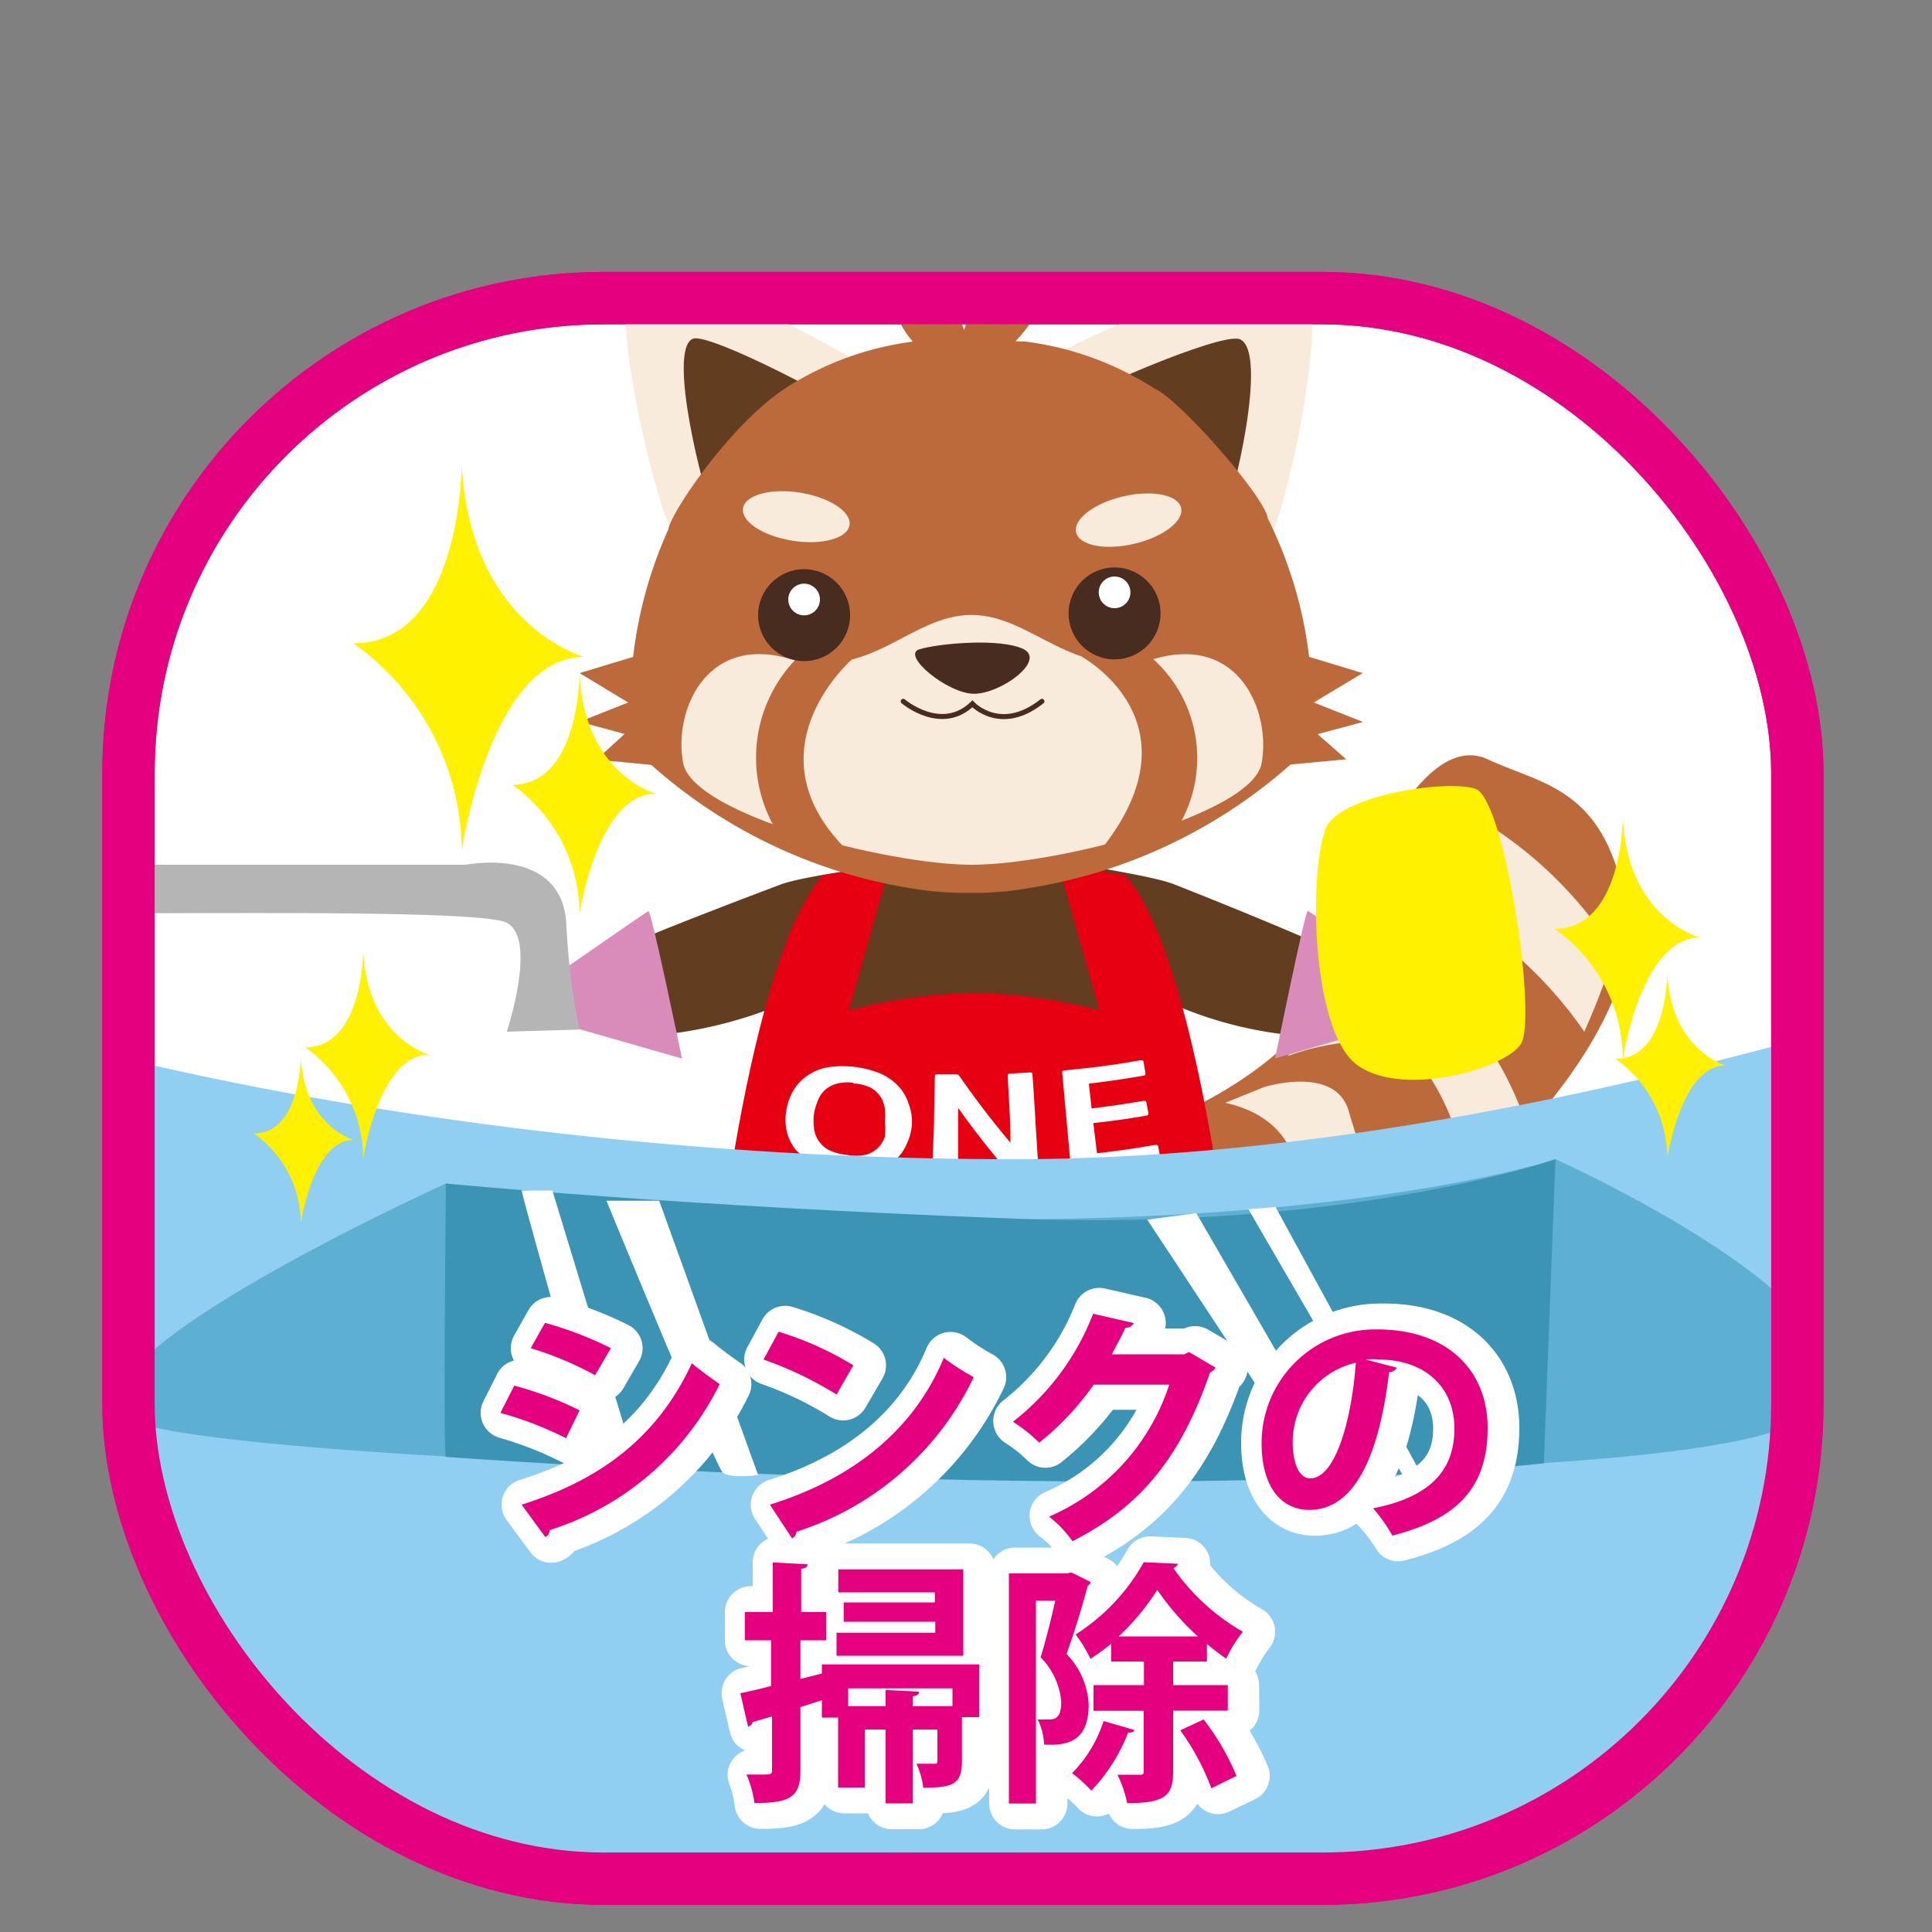 <svg id="レイヤー_1" data-name="レイヤー 1" xmlns="http://www.w3.org/2000/svg" xmlns:xlink="http://www.w3.org/1999/xlink" viewBox="0 0 100 100"><rect x="0" y="0" width="100" height="100" fill="#808080" stroke="none"/><defs><style>.cls-1,.cls-10,.cls-17{fill:none;}.cls-2,.cls-9{fill:#fff;}.cls-17,.cls-2{stroke:#e4007f;stroke-width:2.71px;}.cls-10,.cls-17,.cls-2{stroke-miterlimit:10;}.cls-3{clip-path:url(#clip-path);}.cls-4{fill:#bc6a3c;}.cls-5{fill:#f9ebdc;}.cls-6{fill:#633d1f;}.cls-7{fill:#e60012;}.cls-8{fill:#482c1f;}.cls-10{stroke:#482c1f;stroke-linecap:round;stroke-width:0.26px;}.cls-11{fill:#d98cb9;}.cls-12{fill:#fff100;}.cls-13{fill:#90cef2;}.cls-14{fill:#5db0d1;}.cls-15{fill:#b5b5b6;}.cls-16{fill:#3b94b4;}.cls-18,.cls-19{fill:#e4007f;}.cls-18{stroke:#fff;stroke-linejoin:round;stroke-width:2.68px;}</style><clipPath id="clip-path"><rect class="cls-1" x="6.97" y="16.19" width="86.38" height="81.81" rx="24.59"/></clipPath></defs><g id="レイヤー_2" data-name="レイヤー 2"><g id="レイアウト"><rect class="cls-2" x="6.65" y="15.43" width="86.38" height="81.81" rx="24.59"/><g class="cls-3"><path class="cls-4" d="M49,51s9,8.15,12.43,6.49,7.65-4.6,8.57-9.26,4.11-10.29,7-8.93,6.24,1.44,7.22,8-9.56,16.2-12.5,17.21-13-.09-16.23-2.52-5-3.4-5.63-4.53S49,51,49,51Z"/><path class="cls-5" d="M70.55,47.08a14.24,14.24,0,0,1,2.08-4s1.64-2.16,5,0a21.12,21.12,0,0,1,5.94,6.19A36.74,36.74,0,0,1,82,53.4S76.57,45.08,70.55,47.08Z"/><path class="cls-5" d="M76,60.68l3.08-2.29s-1.94-6.11-5-6.42a19.44,19.44,0,0,0-4.82,0l-2.61,2.69s3.8-1.47,6-.26S76,60.68,76,60.68Z"/><path class="cls-5" d="M63.42,57.08l2-.81s3.7-1.17,4.39,1.24,2.21,6.19.76,6.54a5.69,5.69,0,0,1-3.27,0C67,63.78,68.75,58.27,63.42,57.08Z"/><path class="cls-6" d="M71.06,51.66l1.57-.44-.92-.53-.65-.37c-.29-.62-10.29-4.55-10.29-4.55-1.58-.63-9.47-1.69-9.47-1.69s-9.19,1.06-10.86,1.69c0,0-10.53,3.93-10.84,4.55l-.68.37-1,.53,1.65.44s-1.47,1.25-1.2,1.25h1.51s.17.89,3.7.71A22.31,22.31,0,0,0,40.41,52S36.85,63.44,39.3,66.74c.52.71,1,1.41,1.54,2.07-2.42.5-6.55,1.8-6.64,4.27H45.42c1.42-.09.35-5.35,1-5.53a33.19,33.19,0,0,1,4.46,0,29.86,29.86,0,0,1,4.23,0c.58.18-.36,5.12.81,5.51H66.67c-.08-2.44-3.94-3.74-6.27-4.25.48-.67,1-1.37,1.47-2.09,2.29-3.3-1.1-14.72-1.1-14.72a20.47,20.47,0,0,0,6.53,1.62c3.35.18,3.52-.71,3.52-.71h1.44C72.46,52.91,71.06,51.66,71.06,51.66Z"/><path class="cls-7" d="M63.4,63.5c-.61-4.51-2.32-15-5.16-18.2l-3.46-.54,2.12,7.53a28.34,28.34,0,0,0-6.47-.9,28.44,28.44,0,0,0-6.49.9l2.12-7.53-3.46.54C39.75,48.48,38,59,37.42,63.5A1.84,1.84,0,0,0,39,65.56l.24,0H61.59a1.85,1.85,0,0,0,1.83-1.84A1.94,1.94,0,0,0,63.4,63.5Z"/><path class="cls-5" d="M67.06,13.82c2.29,1-.61,12.82-1.22,13.74S52.74,20,53.3,19.18,65.63,13.19,67.06,13.82Z"/><path class="cls-6" d="M64.18,17.56c1.51.66-.4,8.48-.81,9.08s-8.65-5-8.3-5.54S63.23,17.15,64.18,17.56Z"/><path class="cls-5" d="M33.09,13.71c-2.09.82.93,12.47,1.52,13.37S46.55,20.63,46,19.82,34.4,13.2,33.09,13.71Z"/><path class="cls-6" d="M35.87,17.53c-1.38.54.61,8.24,1,8.85s7.89-4.3,7.55-4.81S36.74,17.2,35.87,17.53Z"/><path class="cls-4" d="M68,36.36l2.53-1.52L67.76,34a21.93,21.93,0,0,0-2.14-7.17c-.14-1.1-4.56-6.16-5.88-6.73A16.1,16.1,0,0,0,53,17.67h0a3.49,3.49,0,0,1-.85-.07h-.1l-1.18-.06H49.44a11.73,11.73,0,0,0-2.18.14h0A15.94,15.94,0,0,0,40.8,20c-2.93,1.84-6.09,6.54-6.21,7.41A22.17,22.17,0,0,0,32.77,34L30,34.84l2.51,1.52-2.51,1,2.33.63-1.46,1.33,2.84.27A26.49,26.49,0,0,0,47.3,46h0a15.78,15.78,0,0,0,2.91.21A15,15,0,0,0,53.05,46,26.75,26.75,0,0,0,66.8,39.57l2.88-.27L68.2,38l2.35-.63Z"/><path class="cls-5" d="M59.83,34.08c-4.32,1.2-6.37-2.25-9.55-2.25s-5.19,3.46-9.48,2.25-5.95,2.75-5.44,5.42,10.57,5.26,14.94,5.26,14.51-2.58,15-5.25S64.15,32.88,59.83,34.08Z"/><path class="cls-4" d="M44.15,34.08S38.4,39,44.15,44.3l-4-1.37a7.31,7.31,0,0,1,1.48-9.22Z"/><path class="cls-4" d="M56,34s6.31,3.42.91,10.07l4-1.16a6.9,6.9,0,0,0-1.78-9.25Z"/><path class="cls-1" d="M59.77,34.08c-4.32,1.2-6.36-2.25-9.55-2.25S45,35.29,40.74,34.08s-6,2.76-5.44,5.43,10.56,5.25,14.91,5.25,14.51-2.58,15-5.25S64.09,32.88,59.77,34.08Z"/><path class="cls-8" d="M53,33.61c1.12.61-1.21,2.3-2.58,2.3s-3.79-2-2.84-2.3S51.8,33,53,33.61Z"/><circle class="cls-8" cx="41.62" cy="31.84" r="2.38"/><circle class="cls-8" cx="57.69" cy="31.75" r="2.38"/><ellipse class="cls-5" cx="41.22" cy="26.74" rx="1.26" ry="2.79" transform="translate(8.33 63.25) rotate(-80.96)"/><ellipse class="cls-5" cx="58.42" cy="26.92" rx="2.79" ry="1.26" transform="translate(-4.6 14.02) rotate(-13.17)"/><circle class="cls-9" cx="41.62" cy="31.03" r="0.82"/><circle class="cls-9" cx="57.69" cy="30.66" r="0.82"/><path class="cls-10" d="M46.75,36.3c.07.06,2,1.65,3.58.13,0,0,1.46,1.57,3.6-.13"/><path class="cls-9" d="M47.2,58.19a2.74,2.74,0,0,1-.26,1,2.36,2.36,0,0,1-.64.89,2.93,2.93,0,0,1-1.1.48,5,5,0,0,1-1.54.06,4.78,4.78,0,0,1-1.48-.4,3.12,3.12,0,0,1-1-.72,2.36,2.36,0,0,1-.47-1,2.8,2.8,0,0,1,0-1.08,2.87,2.87,0,0,1,.37-1,2.35,2.35,0,0,1,.72-.75,2.6,2.6,0,0,1,1-.42,5.21,5.21,0,0,1,2.76.31,2.84,2.84,0,0,1,.93.65,2.3,2.3,0,0,1,.53.89A2.62,2.62,0,0,1,47.2,58.19Zm-3-2.14a2.2,2.2,0,0,0-.92.05,1.44,1.44,0,0,0-.6.34,1.42,1.42,0,0,0-.36.56,3,3,0,0,0-.19.67,2.73,2.73,0,0,0,0,.7,1.45,1.45,0,0,0,.73,1.13,2.55,2.55,0,0,0,.94.27,2.41,2.41,0,0,0,1,0,1.4,1.4,0,0,0,1-.94,3.14,3.14,0,0,0,0-.75,4,4,0,0,0,0-.69,1.54,1.54,0,0,0-.23-.63,1.46,1.46,0,0,0-.52-.47,2.33,2.33,0,0,0-.9-.21Z"/><path class="cls-9" d="M48.39,55.71c0-.07,0-.11.14-.1h1a.14.14,0,0,1,.11.06c1,1.42,1.53,2.11,2.66,3.48h0c0-1.39-.08-2.08-.14-3.47,0-.07,0-.11.14-.11l1-.06c.09,0,.14,0,.14.11.07,1,.12,1.76.16,2.52l.16,2.51c0,.08,0,.11-.14.12l-1.16.06a.17.17,0,0,1-.12,0,43.91,43.91,0,0,1-2.75-3.49h0v3.48c0,.07,0,.1-.15.1H48.41c-.1,0-.15,0-.15-.11,0-1,.06-1.77.08-2.52S48.36,56.72,48.39,55.71Z"/><path class="cls-9" d="M56.5,57.37c1.08-.13,1.61-.21,2.68-.39.1,0,.15,0,.16.09l.1.55c0,.07,0,.11-.13.13-1.08.18-1.63.26-2.72.38l.19,1.56c1.2-.14,1.8-.22,3-.43.1,0,.16,0,.17.09l.11.59c0,.06,0,.11-.14.13-1.72.29-2.59.41-4.32.57-.1,0-.15,0-.16-.09-.09-1-.16-1.76-.23-2.51s-.14-1.51-.23-2.52c0-.07,0-.11.13-.12,1.57-.15,2.35-.25,3.92-.52.09,0,.15,0,.16.08l.1.59c0,.07,0,.12-.13.13-1.11.19-1.67.27-2.8.41Z"/><path class="cls-11" d="M29.43,50l-1.92,1.09,1.92.75-1.6,1.25,2.17.18,5.3,1.52s-1.59-7.7-1.74-7.63S29.43,50,29.43,50Z"/><path class="cls-11" d="M71.8,50l1.9,1.09-1.9.75,1.58,1.25-2.15.18L66,54.78s1.55-7.66,1.69-7.63S71.8,50,71.8,50Z"/><path class="cls-4" d="M49.82,19.83s5.63-3.3,3.8-6.15-3.72,3.4-3.72,3.4-1.25-4-3-2.69.7,3.69.7,3.69"/><path class="cls-12" d="M68.6,42.92c-.87,2.47-.68,10.24,1.52,12.1s7.77.36,8.61-1-.84-12.68-2.36-13.19S69.21,41.19,68.6,42.92Z"/><path class="cls-13" d="M1.81,53.59S23.07,60,52.45,60,111,47.41,111.65,48.83s5.86,32.52,3.78,33.7S102.3,98.24,56.83,98.24s-64.36,2.86-65.4-14A114.09,114.09,0,0,1-6.24,53.56Z"/><path class="cls-14" d="M23.08,61.26S1.55,71,7,73.57s78.58,4.64,86,0S80.51,60,80.51,60,62.51,66.08,23.08,61.26Z"/><path class="cls-12" d="M84,42.27s0,5.81-3.53,5.81A8.3,8.3,0,0,1,84,54.81s.94-6.29,4-6.29C88,48.55,84.19,47.53,84,42.27Z"/><path class="cls-12" d="M86.3,50.37s0,4.44-2.68,4.44a6.32,6.32,0,0,1,2.68,5.12s.72-4.78,3-4.78C89.35,55.15,86.49,54.37,86.3,50.37Z"/><path class="cls-12" d="M18.8,49.21s0,5-3,5a7.11,7.11,0,0,1,3,5.76s.8-5.38,3.4-5.38C22.2,54.58,19,53.7,18.8,49.21Z"/><path class="cls-12" d="M15.57,54.67s0,4-2.43,4a5.72,5.72,0,0,1,2.43,4.63S16.21,59,18.3,59C18.3,59,15.72,58.28,15.57,54.67Z"/><path class="cls-15" d="M2.7,44.76H24.1s4.94-1,5.21,3A34.54,34.54,0,0,0,30,53.29l-3.77.11s1.6-4.8,0-5.64S2.55,47.45,2.7,47.19A12.33,12.33,0,0,0,2.7,44.76Z"/><path class="cls-16" d="M23.08,61.26s-.15,14.14,0,14.15,35.51,2.62,56.83.33L80.51,60S69.9,63.72,52.59,63.08,23.08,61.26,23.08,61.26Z"/><path class="cls-9" d="M27,61.62c.22,1.07,3.92,14,3.92,14l2,.21L28.59,61.62Z"/><path class="cls-9" d="M31.39,62.15h2.73l5.12,14.2s-1.47.2-1.84-.14S31.39,62.15,31.39,62.15Z"/><path class="cls-9" d="M68.11,76.51c-.29-.64-8.73-13.38-8.73-13.38l2.54-.34,7.94,13.72Z"/><polygon class="cls-9" points="72.63 76.4 64.62 62.59 66.02 62.47 73.54 76.26 72.63 76.4"/></g><rect class="cls-17" x="6.65" y="15.43" width="86.38" height="81.81" rx="24.59"/><path class="cls-12" d="M23.9,24s0,9.3-5.61,9.3A13.23,13.23,0,0,1,23.9,44s1.49-10,6.33-10C30.23,34,24.3,32.39,23.9,24Z"/><path class="cls-12" d="M30,34.84s0,5.78-3.48,5.78A8.25,8.25,0,0,1,30,47.28s.93-6.2,3.94-6.2C33.94,41.08,30.23,40.08,30,34.84Z"/><path class="cls-18" d="M26.93,71.72A17.66,17.66,0,0,1,30.3,73l-.71,1.44a19.43,19.43,0,0,0-3.37-1.31Zm.37,6.16c4.06-1.26,7-3.41,8.81-7.32.33.29,1.1.85,1.44,1.08a14.74,14.74,0,0,1-8.81,7.56.31.31,0,0,1-.21.35Zm1.22-9.41a19.73,19.73,0,0,1,3.4,1.31l-.81,1.4a17.66,17.66,0,0,0-3.33-1.4Z"/><path class="cls-18" d="M40.64,68.93a16.88,16.88,0,0,1,3.88,1.74l-.88,1.51a19,19,0,0,0-3.78-1.81Zm-.44,8.95c4.45-1.38,7.51-4,9-7.6a11.28,11.28,0,0,0,1.54,1,15.32,15.32,0,0,1-9.17,8,.45.45,0,0,1-.22.35Z"/><path class="cls-18" d="M63.24,70.79A.79.79,0,0,1,63,71c-1.5,4.33-3.56,6.93-7.12,8.73a5.79,5.79,0,0,0-1.25-1.27,11.15,11.15,0,0,0,6.23-6.83H56.92a14.29,14.29,0,0,1-2.81,3,8.27,8.27,0,0,0-1.36-1.08A13.17,13.17,0,0,0,56.9,68l2.1.48a.45.45,0,0,1-.44.24c-.21.48-.47.94-.7,1.38h3.77l.23-.12Z"/><path class="cls-18" d="M72.59,70.79a.45.45,0,0,1-.39.23c-.55,4.52-1.87,7.13-4.14,7.13-1.44,0-2.48-1.21-2.48-3.46a5.87,5.87,0,0,1,5.87-5.88h.19c3.74,0,5.66,2.26,5.66,5.09,0,3.11-1.6,4.72-4.93,5.57a8.23,8.23,0,0,0-1.07-1.4c3-.59,4.22-2,4.22-4.13S74,70.38,71.6,70.38a3,3,0,0,0-.67.05Zm-2.1-.26a4.2,4.2,0,0,0-3.29,4.1c0,1.11.33,1.89.91,1.89C69.41,76.52,70.3,73.62,70.49,70.53Z"/><path class="cls-18" d="M51,86.15v2.73h-.88v2.27c0,1.21-.48,1.38-2,1.38a4.42,4.42,0,0,0-.36-1.24h.9c.13,0,.17,0,.17-.16V89.52H47.56v3.82h-1.4V89.52H45.07v3H43.7V88.9h-.85V88l-1.11.36v3.28c0,1.31-.46,1.7-2.38,1.68A5.74,5.74,0,0,0,39,91.87h.77c.5,0,.55,0,.55-.24V88.84l-1,.29a.31.31,0,0,1-.23.24l-.4-1.73c.45-.09,1-.22,1.58-.37V84.9H38.86V83.44H40.3V80.87l1.8.1c0,.13-.1.21-.33.23v2.24h1.3V84.9h-1.3v2l1.11-.28v-.47Zm-.82-4.92V85.7H43.59V84.51h5.12v-.57H44v-1h4.72v-.52h-5V81.23Zm-.61,7.08v-.92H44.21v.92h2v-.84l1.73.09c0,.13-.1.21-.33.24v.51Z"/><path class="cls-18" d="M55.77,81.39l1,.5a.37.37,0,0,1-.11.2c-.28,1.06-.72,2.47-1.1,3.53a4,4,0,0,1,1.15,2.6c0,2-1.18,2.14-2.31,2.09A3.29,3.29,0,0,0,54.07,89h.6c.44,0,.61-.26.61-.93a3.72,3.72,0,0,0-1.07-2.29c.28-.85.56-2,.77-2.93H53.91v10.5H52.54V81.44h3ZM59,89.54c0,.1-.14.15-.31.14a9.13,9.13,0,0,1-1.91,3,7.75,7.75,0,0,0-1-.9,6.61,6.61,0,0,0,1.64-2.7Zm4.84-1H61v3.15c0,1.25-.41,1.64-2.38,1.64a5,5,0,0,0-.5-1.47H59.3c.14,0,.2,0,.2-.2V88.55H56.91V87.22h2.62V86H57.82v-.92a7.51,7.51,0,0,1-1.07.78A6,6,0,0,0,56,84.6a10.38,10.38,0,0,0,3.53-3.74l1.77.08a.34.34,0,0,1-.23.22,11,11,0,0,0,3.59,3.3,8.26,8.26,0,0,0-.86,1.39,12.52,12.52,0,0,1-1-.76V86H61v1.22h2.83ZM62.35,84.7a13.77,13.77,0,0,1-2.05-2.4,11.87,11.87,0,0,1-2,2.41Zm.7,7.86a12.57,12.57,0,0,0-1.61-3L62.66,89a13.35,13.35,0,0,1,1.72,2.92Z"/><path class="cls-19" d="M26.62,71.72A17.76,17.76,0,0,1,30,73l-.7,1.44a18.23,18.23,0,0,0-3.4-1.31ZM27,77.88c4-1.26,7-3.41,8.81-7.32.33.29,1.1.85,1.44,1.08a14.74,14.74,0,0,1-8.81,7.56.33.33,0,0,1-.22.35Zm1.21-9.41a18.76,18.76,0,0,1,3.41,1.31l-.82,1.4a17.39,17.39,0,0,0-3.33-1.4Z"/><path class="cls-19" d="M40.3,68.93a16.62,16.62,0,0,1,3.87,1.74l-.87,1.51a19,19,0,0,0-3.78-1.81Zm-.45,8.95c4.45-1.38,7.52-4,9-7.6a12,12,0,0,0,1.55,1,15.32,15.32,0,0,1-9.17,8,.49.49,0,0,1-.23.35Z"/><path class="cls-19" d="M62.92,70.79a.71.71,0,0,1-.29.25c-1.49,4.33-3.55,6.93-7.12,8.73A6.08,6.08,0,0,0,54.3,78.5a11.21,11.21,0,0,0,6.22-6.83H56.61a14.34,14.34,0,0,1-2.82,3,8.27,8.27,0,0,0-1.36-1.08A13,13,0,0,0,56.58,68l2.1.48a.42.42,0,0,1-.43.24c-.21.48-.48.94-.7,1.38H61.3l.24-.12Z"/><path class="cls-19" d="M72.3,70.79a.46.46,0,0,1-.4.23c-.54,4.52-1.86,7.13-4.13,7.13-1.47,0-2.47-1.21-2.47-3.46a5.88,5.88,0,0,1,5.87-5.88h.13C75,68.82,77,71,77,73.91c0,3.11-1.6,4.72-4.93,5.57a8.34,8.34,0,0,0-1-1.41c3-.59,4.21-2,4.21-4.13s-1.5-3.57-3.93-3.57a2.94,2.94,0,0,0-.67,0Zm-2.1-.26a4.2,4.2,0,0,0-3.29,4.1c0,1.11.33,1.89.91,1.89,1.27,0,2.13-2.9,2.36-6Z"/><path class="cls-19" d="M50.68,86.15v2.73h-.89v2.27c0,1.21-.47,1.38-2,1.38a4.4,4.4,0,0,0-.35-1.24h.91c.13,0,.17,0,.17-.16V89.52H47.24v3.82h-1.4V89.52H44.76v3H43.38V88.9h-.84V88l-1.11.36v3.28c0,1.31-.46,1.7-2.38,1.68a5.74,5.74,0,0,0-.41-1.47h.77c.5,0,.55,0,.55-.24V88.84l-1,.29a.33.33,0,0,1-.24.24l-.4-1.73c.45-.09,1-.22,1.59-.37V84.9H38.55V83.44H40V80.87l1.8.1c0,.13-.11.21-.33.23v2.24h1.29V84.9H41.43v2l1.11-.28v-.47Zm-.82-4.92V85.7H43.3V84.51h5.11v-.57H43.67v-1h4.72v-.52h-5V81.23Zm-.56,7.08v-.92H43.9v.92h1.94v-.84l1.73.09c0,.13-.09.21-.33.24v.51Z"/><path class="cls-19" d="M55.46,81.39l1,.5a.37.37,0,0,1-.16.19c-.28,1.06-.71,2.47-1.1,3.53a4,4,0,0,1,1.15,2.6c0,2-1.17,2.14-2.31,2.09A3.1,3.1,0,0,0,53.71,89h.61c.43,0,.61-.26.61-.93a3.72,3.72,0,0,0-1.07-2.29c.27-.85.55-2,.76-2.93h-1V93.35H52.22V81.44h3Zm3.25,8.15c0,.1-.15.15-.32.14a9.1,9.1,0,0,1-1.9,3,7.75,7.75,0,0,0-1-.9,6.76,6.76,0,0,0,1.63-2.7Zm4.84-1H60.72v3.15c0,1.25-.41,1.64-2.38,1.64a5.8,5.8,0,0,0-.5-1.47H59c.15,0,.2,0,.2-.2V88.55H56.6V87.22h2.61V86h-1.7v-.92a10.47,10.47,0,0,1-1.07.78,6.75,6.75,0,0,0-.77-1.26,10.38,10.38,0,0,0,3.53-3.74l1.77.08a.35.35,0,0,1-.24.22,11.15,11.15,0,0,0,3.6,3.3,6.86,6.86,0,0,0-.86,1.39,12.52,12.52,0,0,1-1-.76V86H60.72v1.22h2.83ZM62,84.7a13.76,13.76,0,0,1-2.1-2.41,12.15,12.15,0,0,1-2,2.41Zm.7,7.86a12.57,12.57,0,0,0-1.61-3L62.3,89A12.6,12.6,0,0,1,64,91.92Z"/></g></g></svg>